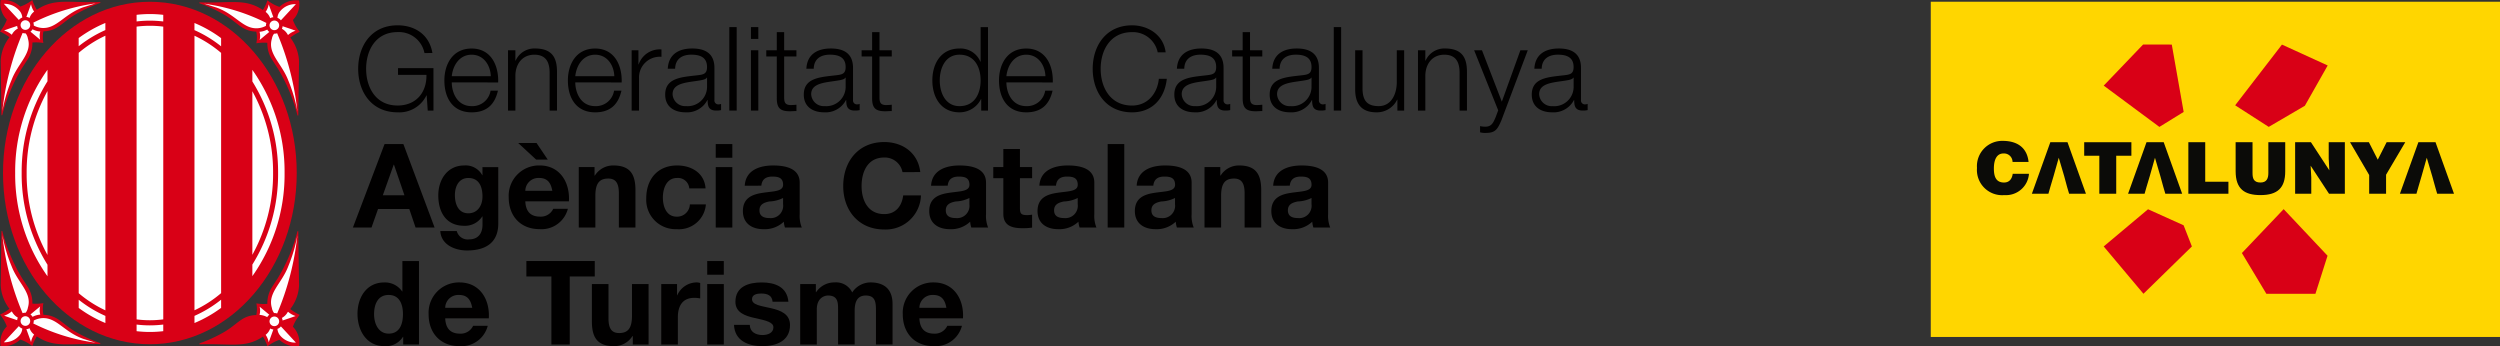 <svg xmlns="http://www.w3.org/2000/svg" xmlns:xlink="http://www.w3.org/1999/xlink" width="431" height="59.718" viewBox="0 0 431 59.718"><rect x="0" y="0" width="431" height="59.718" fill="#333333" stroke="none"/><defs><style>.a{fill:none;}.b{fill:#ffd600;}.c{fill:#d90016;}.d{clip-path:url(#a);}.e{fill:#0b0b08;}.f{fill:#010000;}.g{fill:#fff;}</style><clipPath id="a"><rect class="a" width="431" height="59.718"/></clipPath></defs><g transform="translate(0 0)"><rect class="b" width="98.136" height="57.794" transform="translate(332.864 0.298)"/><path class="c" d="M167.765,23.1l6.855,8.159,8.349-8.159-1.427-3.647-6.135-2.765Z" transform="translate(194.913 19.387)"/><path class="c" d="M179.5,3.559l2.047,11.613-4.183,2.583-9.6-7.119,6.79-7.086Z" transform="translate(194.916 4.125)"/><path class="c" d="M186.317,3.556l7.882,3.6L190.266,14.1l-6.23,3.643-5.787-3.723Z" transform="translate(207.093 4.132)"/><path class="c" d="M193.551,24.71l-2.088,6.565h-8.455l-4.222-7.028,7.2-7.569Z" transform="translate(207.717 19.378)"/><g transform="translate(0 0)"><g class="d"><path class="e" d="M163.791,14.863a1.472,1.472,0,0,0-1.58-1.457c-1.02,0-1.639.876-1.639,2.592,0,1.243.272,2.417,1.749,2.417.94,0,1.384-.657,1.5-1.507h2.8a3.974,3.974,0,0,1-4.244,3.675A4.349,4.349,0,0,1,157.66,15.9a4.356,4.356,0,0,1,4.427-4.665c2.715,0,4.235,1.342,4.464,3.63Z" transform="translate(183.173 13.052)"/><path class="e" d="M167.611,17.2l-.94-3.178-.9,3.178-.553,1.855-.331,1.167h-2.849l3.18-8.881h2.96l3.18,8.881h-2.9l-.346-1.167Z" transform="translate(188.258 13.178)"/><path class="e" d="M166.21,11.341h8.135v2.33h-2.614v6.55h-2.912v-6.55H166.21Z" transform="translate(193.106 13.178)"/><path class="e" d="M175.28,17.2l-.934-3.178-.9,3.178-.556,1.855-.333,1.167h-2.847l3.18-8.881h2.964l3.18,8.881h-2.9l-.344-1.167Z" transform="translate(197.169 13.178)"/><path class="e" d="M174.516,20.223V11.342h2.908v6.81h4v2.071Z" transform="translate(202.756 13.178)"/><path class="e" d="M178.286,11.341H181.2v5.318c0,.876.171,1.63,1.368,1.63,1.051,0,1.36-.67,1.36-1.63V11.341h2.908v5.026c0,2.847-1.321,4.09-4.267,4.09-2.75,0-4.28-1.051-4.28-4.107Z" transform="translate(207.136 13.177)"/><path class="e" d="M188.924,16.19l-.106-2.017V11.341H191.6v8.883h-2.728l-3.171-4.834.112,2.023v2.81h-2.784V11.341h2.724Z" transform="translate(212.652 13.177)"/><path class="e" d="M193.623,20.223h-2.914V16.995l-3.3-5.653h3.249l1.533,3.009,1.526-3.009h3.21l-3.305,5.6Z" transform="translate(217.737 13.178)"/><path class="e" d="M196.961,17.2l-.943-3.178-.9,3.178-.547,1.855-.333,1.167h-2.849l3.182-8.881h2.955l3.187,8.881h-2.9l-.339-1.167Z" transform="translate(222.356 13.178)"/></g></g><g transform="translate(0 0)"><g class="d"><path class="f" d="M41.544,16.713h-.988l-.182-2.62h-.041a5.193,5.193,0,0,1-4.977,2.923c-4.536,0-6.792-3.567-6.792-7.5s2.257-7.5,6.792-7.5c3.022,0,5.482,1.632,6.006,4.778H39.991a4.488,4.488,0,0,0-4.635-3.61c-3.809,0-5.422,3.187-5.422,6.33s1.613,6.328,5.422,6.328c3.184,0,5.037-2.237,4.977-5.279h-4.9V9.4h6.107Z" transform="translate(33.186 2.349)"/><path class="f" d="M43.44,8.645c-.061-1.915-1.25-3.708-3.305-3.708-2.075,0-3.225,1.812-3.426,3.708ZM36.708,9.713c.022,1.853.988,4.09,3.426,4.09A3.166,3.166,0,0,0,43.4,11.142h1.269c-.543,2.359-1.913,3.731-4.533,3.731-3.305,0-4.7-2.54-4.7-5.5,0-2.741,1.39-5.5,4.7-5.5,3.344,0,4.676,2.923,4.574,5.846Z" transform="translate(41.174 4.494)"/><path class="f" d="M40.513,4.17h1.271V5.964h.039a3.528,3.528,0,0,1,3.325-2.1c2.923,0,3.809,1.533,3.809,4.012V14.57H47.688V8.08c0-1.794-.584-3.143-2.64-3.143-2.015,0-3.225,1.531-3.264,3.567V14.57H40.513Z" transform="translate(47.069 4.494)"/><path class="f" d="M53.29,8.645c-.061-1.915-1.25-3.708-3.305-3.708-2.078,0-3.225,1.812-3.426,3.708ZM46.558,9.713c.022,1.853.988,4.09,3.426,4.09a3.167,3.167,0,0,0,3.264-2.661H54.52c-.547,2.359-1.915,3.731-4.535,3.731-3.305,0-4.7-2.54-4.7-5.5,0-2.741,1.39-5.5,4.7-5.5,3.344,0,4.676,2.923,4.574,5.846Z" transform="translate(52.618 4.494)"/><path class="f" d="M50.372,4.085h1.17V6.523h.041a3.843,3.843,0,0,1,3.93-2.579V5.216a3.58,3.58,0,0,0-3.87,3.727v5.543H50.372Z" transform="translate(58.523 4.578)"/><path class="f" d="M60.263,8.885h-.039c-.16.3-.726.4-1.068.465-2.157.383-4.836.363-4.836,2.4A2.166,2.166,0,0,0,56.638,13.8a3.34,3.34,0,0,0,3.625-3.264ZM53.492,7.354c.121-2.439,1.833-3.487,4.213-3.487,1.833,0,3.829.564,3.829,3.346v5.521a.675.675,0,0,0,.746.765,1.229,1.229,0,0,0,.4-.08v1.068a3.476,3.476,0,0,1-.826.08c-1.291,0-1.492-.726-1.492-1.814h-.041a3.961,3.961,0,0,1-3.788,2.116c-1.915,0-3.487-.947-3.487-3.044,0-2.921,2.843-3.022,5.582-3.344,1.048-.121,1.632-.262,1.632-1.412,0-1.712-1.228-2.136-2.72-2.136-1.572,0-2.741.726-2.78,2.419Z" transform="translate(61.633 4.494)"/><rect class="f" width="1.269" height="14.391" transform="translate(125.734 4.672)"/><path class="f" d="M59.886,16.552h1.271V6.152H59.886Zm0-12.355h1.271V2.161H59.886Z" transform="translate(69.577 2.512)"/><path class="f" d="M64.192,5.686h2.116V6.754H64.192v7.015c0,.826.121,1.308,1.027,1.368a9.686,9.686,0,0,0,1.09-.061v1.09c-.383,0-.746.039-1.131.039-1.691,0-2.276-.562-2.257-2.337V6.754H61.109V5.686h1.812V2.562h1.271Z" transform="translate(70.998 2.977)"/><path class="f" d="M71.316,8.885h-.039c-.162.3-.726.4-1.068.465-2.155.383-4.836.363-4.836,2.4A2.165,2.165,0,0,0,67.688,13.8a3.34,3.34,0,0,0,3.628-3.264ZM64.545,7.354c.121-2.439,1.833-3.487,4.213-3.487,1.833,0,3.829.564,3.829,3.346v5.521a.675.675,0,0,0,.746.765,1.229,1.229,0,0,0,.4-.08v1.068a3.476,3.476,0,0,1-.826.08c-1.291,0-1.492-.726-1.492-1.814h-.041a3.961,3.961,0,0,1-3.788,2.116c-1.915,0-3.487-.947-3.487-3.044,0-2.921,2.843-3.022,5.582-3.344,1.048-.121,1.632-.262,1.632-1.412,0-1.712-1.228-2.136-2.72-2.136-1.572,0-2.741.726-2.78,2.419Z" transform="translate(74.475 4.494)"/><path class="f" d="M71.794,5.686H73.91V6.754H71.794v7.015c0,.826.121,1.308,1.027,1.368a9.687,9.687,0,0,0,1.09-.061v1.09c-.383,0-.746.039-1.128.039-1.693,0-2.279-.562-2.259-2.337V6.754H68.711V5.686h1.812V2.562h1.271Z" transform="translate(79.83 2.977)"/><path class="f" d="M79.029,15.785c2.7,0,3.647-2.279,3.647-4.434s-.947-4.434-3.647-4.434c-2.419,0-3.4,2.276-3.4,4.434s.986,4.434,3.4,4.434m4.918.765h-1.17V14.574h-.041a4.116,4.116,0,0,1-3.708,2.279c-3.165,0-4.676-2.56-4.676-5.5s1.511-5.5,4.676-5.5a3.712,3.712,0,0,1,3.608,2.276h.039V2.161h1.271Z" transform="translate(86.385 2.512)"/><path class="f" d="M87.671,8.645c-.061-1.915-1.25-3.708-3.305-3.708-2.078,0-3.225,1.812-3.426,3.708ZM80.939,9.713c.022,1.853.988,4.09,3.426,4.09a3.166,3.166,0,0,0,3.264-2.661H88.9c-.545,2.359-1.915,3.731-4.535,3.731-3.305,0-4.7-2.54-4.7-5.5,0-2.741,1.39-5.5,4.7-5.5,3.344,0,4.676,2.923,4.574,5.846Z" transform="translate(92.562 4.494)"/><path class="f" d="M98.349,6.676a4.369,4.369,0,0,0-4.417-3.487c-3.807,0-5.42,3.184-5.42,6.33s1.613,6.328,5.42,6.328c2.661,0,4.354-2.056,4.615-4.615h1.371c-.383,3.528-2.618,5.785-5.986,5.785-4.531,0-6.792-3.569-6.792-7.5s2.261-7.5,6.792-7.5c2.722,0,5.422,1.632,5.785,4.654Z" transform="translate(101.241 2.35)"/><path class="f" d="M100.865,8.885h-.039c-.16.3-.726.4-1.068.465-2.157.383-4.836.363-4.836,2.4A2.166,2.166,0,0,0,97.24,13.8a3.34,3.34,0,0,0,3.625-3.264ZM94.094,7.354c.121-2.439,1.833-3.487,4.213-3.487,1.833,0,3.829.564,3.829,3.346v5.521a.676.676,0,0,0,.746.765,1.229,1.229,0,0,0,.4-.08v1.068a3.476,3.476,0,0,1-.826.08c-1.291,0-1.492-.726-1.492-1.814h-.041a3.961,3.961,0,0,1-3.788,2.116c-1.915,0-3.487-.947-3.487-3.044,0-2.921,2.843-3.022,5.584-3.344,1.046-.121,1.63-.262,1.63-1.412,0-1.712-1.228-2.136-2.72-2.136-1.572,0-2.741.726-2.78,2.419Z" transform="translate(108.806 4.494)"/><path class="f" d="M101.343,5.686h2.116V6.754h-2.116v7.015c0,.826.121,1.308,1.027,1.368a9.686,9.686,0,0,0,1.09-.061v1.09c-.383,0-.746.039-1.128.039-1.693,0-2.279-.562-2.257-2.337V6.754H98.26V5.686h1.814V2.562h1.269Z" transform="translate(114.161 2.977)"/><path class="f" d="M108.468,8.885h-.039c-.162.3-.726.4-1.068.465-2.158.383-4.836.363-4.836,2.4a2.166,2.166,0,0,0,2.317,2.056,3.34,3.34,0,0,0,3.625-3.264ZM101.7,7.354c.121-2.439,1.833-3.487,4.213-3.487,1.833,0,3.829.564,3.829,3.346v5.521a.675.675,0,0,0,.746.765,1.229,1.229,0,0,0,.4-.08v1.068a3.476,3.476,0,0,1-.826.08c-1.291,0-1.492-.726-1.492-1.814h-.041a3.961,3.961,0,0,1-3.788,2.116c-1.915,0-3.487-.947-3.487-3.044,0-2.921,2.843-3.022,5.582-3.344,1.048-.121,1.632-.262,1.632-1.412,0-1.712-1.228-2.136-2.72-2.136-1.572,0-2.741.726-2.782,2.419Z" transform="translate(117.639 4.494)"/><rect class="f" width="1.271" height="14.391" transform="translate(229.942 4.672)"/><path class="f" d="M116.516,14.407h-1.167V12.532h-.041a3.872,3.872,0,0,1-3.589,2.177c-2.62,0-3.647-1.533-3.647-3.95V4.006h1.269v6.773c.061,1.874.767,2.862,2.782,2.862,2.177,0,3.124-2.056,3.124-4.172V4.006h1.269Z" transform="translate(125.56 4.655)"/><path class="f" d="M113.08,4.17h1.269V5.964h.041a3.526,3.526,0,0,1,3.325-2.1c2.923,0,3.809,1.533,3.809,4.012V14.57h-1.269V8.08c0-1.794-.584-3.143-2.642-3.143-2.015,0-3.223,1.531-3.264,3.567V14.57H113.08Z" transform="translate(131.379 4.494)"/><path class="f" d="M117.558,4.007h1.351l3.426,8.868,3.2-8.868h1.271L122.295,16c-.726,1.753-1.148,2.259-2.741,2.259a3.375,3.375,0,0,1-.969-.1V17.088a4.427,4.427,0,0,0,.867.1c1.128,0,1.392-.666,1.814-1.632l.443-1.189Z" transform="translate(136.581 4.656)"/><path class="f" d="M129.369,8.885h-.037c-.164.3-.726.4-1.07.465-2.158.383-4.836.363-4.836,2.4a2.167,2.167,0,0,0,2.315,2.056,3.339,3.339,0,0,0,3.628-3.264ZM122.6,7.354c.121-2.439,1.833-3.487,4.213-3.487,1.833,0,3.826.564,3.826,3.346v5.521a.675.675,0,0,0,.746.765,1.243,1.243,0,0,0,.4-.08v1.068a3.506,3.506,0,0,1-.828.08c-1.291,0-1.492-.726-1.492-1.814h-.041a3.958,3.958,0,0,1-3.785,2.116c-1.918,0-3.487-.947-3.487-3.044,0-2.921,2.838-3.022,5.582-3.344,1.048-.121,1.63-.262,1.63-1.412,0-1.712-1.228-2.136-2.72-2.136-1.572,0-2.741.726-2.78,2.419Z" transform="translate(141.925 4.494)"/><path class="f" d="M33.3,20.316h3.729L35.22,15.037h-.041Zm.3-8.827h3.245l5.381,14.389H38.947l-1.087-3.2H32.478l-1.128,3.2H28.144Z" transform="translate(32.698 13.349)"/><path class="f" d="M42.571,18.556c0-1.693-.584-3.2-2.439-3.2-1.611,0-2.317,1.41-2.317,2.962,0,1.492.564,3.124,2.317,3.124,1.632,0,2.439-1.39,2.439-2.882m2.722,4.676c0,1.712-.605,4.615-5.4,4.615-2.056,0-4.453-.968-4.594-3.346h2.841a1.936,1.936,0,0,0,2.136,1.431c1.593,0,2.317-1.087,2.3-2.579V21.983H42.53a3.517,3.517,0,0,1-3.122,1.611c-3.124,0-4.456-2.376-4.456-5.238,0-2.7,1.552-5.16,4.475-5.16a3.242,3.242,0,0,1,3.1,1.673h.041v-1.39h2.722Z" transform="translate(40.609 15.331)"/><path class="f" d="M48.087,19.648c-.262-1.451-.889-2.218-2.279-2.218a2.256,2.256,0,0,0-2.378,2.218ZM42.2,11.4h3.165L47.3,14.267h-2Zm1.23,10.057c.082,1.814.966,2.64,2.56,2.64a2.357,2.357,0,0,0,2.257-1.349h2.521a4.689,4.689,0,0,1-4.877,3.506c-3.286,0-5.322-2.257-5.322-5.482a5.226,5.226,0,0,1,5.322-5.5c3.545,0,5.26,2.983,5.056,6.187Z" transform="translate(47.133 13.251)"/><path class="f" d="M46.155,13.476h2.722v1.451h.061a3.713,3.713,0,0,1,3.184-1.732c3.042,0,3.807,1.712,3.807,4.291V23.9h-2.86V18.009c0-1.712-.5-2.557-1.833-2.557-1.552,0-2.218.865-2.218,2.981V23.9H46.155Z" transform="translate(53.624 15.331)"/><path class="f" d="M58.954,17.145a1.952,1.952,0,0,0-2.116-1.792c-1.833,0-2.436,1.855-2.436,3.385,0,1.492.582,3.284,2.376,3.284a2.2,2.2,0,0,0,2.279-2.114h2.761A4.657,4.657,0,0,1,56.8,24.179a5.06,5.06,0,0,1-5.262-5.342c0-3.243,1.935-5.642,5.322-5.642,2.458,0,4.715,1.291,4.9,3.95Z" transform="translate(59.877 15.331)"/><path class="f" d="M57.078,15.46H59.94V25.88H57.078Zm2.862-1.613H57.078V11.489H59.94Z" transform="translate(66.314 13.349)"/><path class="f" d="M66.175,18.8a5.671,5.671,0,0,1-2.378.6c-.889.184-1.695.484-1.695,1.533,0,1.068.828,1.332,1.755,1.332a2.128,2.128,0,0,0,2.317-2.4Zm-6.611-2.116c.162-2.681,2.56-3.487,4.9-3.487,2.078,0,4.574.465,4.574,2.964v5.422A5.351,5.351,0,0,0,69.4,23.9H66.5a4.2,4.2,0,0,1-.2-1.01,4.774,4.774,0,0,1-3.506,1.291c-1.976,0-3.548-.988-3.548-3.124,0-2.359,1.773-2.923,3.548-3.165,1.753-.262,3.385-.2,3.385-1.368,0-1.23-.847-1.412-1.855-1.412-1.09,0-1.794.443-1.894,1.572Z" transform="translate(68.829 15.331)"/><path class="f" d="M77.464,16.51a3.11,3.11,0,0,0-3.143-2.519c-2.843,0-3.911,2.417-3.911,4.938,0,2.4,1.068,4.817,3.911,4.817,1.935,0,3.022-1.33,3.264-3.225h3.063A6.076,6.076,0,0,1,74.321,26.4c-4.456,0-7.076-3.325-7.076-7.476,0-4.272,2.62-7.6,7.076-7.6,3.165,0,5.824,1.855,6.207,5.18Z" transform="translate(78.127 13.164)"/><path class="f" d="M81.034,18.8a5.671,5.671,0,0,1-2.378.6c-.886.184-1.693.484-1.693,1.533,0,1.068.826,1.332,1.753,1.332a2.127,2.127,0,0,0,2.317-2.4Zm-6.611-2.116c.162-2.681,2.56-3.487,4.9-3.487,2.078,0,4.577.465,4.577,2.964v5.422a5.319,5.319,0,0,0,.363,2.317h-2.9a4.2,4.2,0,0,1-.2-1.01,4.774,4.774,0,0,1-3.506,1.291c-1.976,0-3.548-.988-3.548-3.124,0-2.359,1.773-2.923,3.548-3.165,1.753-.262,3.385-.2,3.385-1.368,0-1.23-.847-1.412-1.855-1.412-1.087,0-1.794.443-1.894,1.572Z" transform="translate(86.092 15.331)"/><path class="f" d="M83.808,15h2.1v1.915h-2.1v5.158c0,.968.242,1.208,1.208,1.208a4.412,4.412,0,0,0,.888-.08v2.237a11.063,11.063,0,0,1-1.673.1c-1.753,0-3.286-.4-3.286-2.48V16.919H79.212V15h1.734V11.88h2.862Z" transform="translate(92.03 13.803)"/><path class="f" d="M89.671,18.8a5.671,5.671,0,0,1-2.378.6c-.886.184-1.695.484-1.695,1.533,0,1.068.828,1.332,1.755,1.332a2.128,2.128,0,0,0,2.317-2.4ZM83.06,16.682c.162-2.681,2.56-3.487,4.9-3.487,2.077,0,4.574.465,4.574,2.964v5.422a5.352,5.352,0,0,0,.363,2.317h-2.9a4.2,4.2,0,0,1-.2-1.01,4.774,4.774,0,0,1-3.506,1.291c-1.976,0-3.548-.988-3.548-3.124,0-2.359,1.773-2.923,3.548-3.165,1.753-.262,3.385-.2,3.385-1.368,0-1.23-.847-1.412-1.855-1.412-1.087,0-1.794.443-1.894,1.572Z" transform="translate(96.127 15.331)"/><rect class="f" width="2.862" height="14.389" transform="translate(190.962 24.837)"/><path class="f" d="M97.431,18.8a5.671,5.671,0,0,1-2.378.6c-.889.184-1.695.484-1.695,1.533,0,1.068.828,1.332,1.755,1.332a2.127,2.127,0,0,0,2.317-2.4ZM90.82,16.682c.16-2.681,2.56-3.487,4.9-3.487,2.078,0,4.574.465,4.574,2.964v5.422a5.351,5.351,0,0,0,.363,2.317h-2.9a4.313,4.313,0,0,1-.2-1.01,4.766,4.766,0,0,1-3.5,1.291c-1.976,0-3.548-.988-3.548-3.124,0-2.359,1.773-2.923,3.548-3.165,1.753-.262,3.385-.2,3.385-1.368,0-1.23-.847-1.412-1.855-1.412-1.087,0-1.794.443-1.894,1.572Z" transform="translate(105.142 15.331)"/><path class="f" d="M96.057,13.476h2.722v1.451h.061a3.713,3.713,0,0,1,3.184-1.732c3.042,0,3.809,1.712,3.809,4.291V23.9H102.97V18.009c0-1.712-.5-2.557-1.833-2.557-1.552,0-2.218.865-2.218,2.981V23.9H96.057Z" transform="translate(111.601 15.331)"/><path class="f" d="M108.316,18.8a5.662,5.662,0,0,1-2.378.6c-.888.184-1.695.484-1.695,1.533,0,1.068.83,1.332,1.755,1.332a2.127,2.127,0,0,0,2.317-2.4Zm-6.609-2.116c.16-2.681,2.557-3.487,4.9-3.487,2.075,0,4.572.465,4.572,2.964v5.422a5.351,5.351,0,0,0,.363,2.317h-2.9a4.2,4.2,0,0,1-.2-1.01,4.774,4.774,0,0,1-3.506,1.291c-1.976,0-3.548-.988-3.548-3.124,0-2.359,1.773-2.923,3.548-3.165,1.753-.262,3.385-.2,3.385-1.368,0-1.23-.847-1.412-1.855-1.412-1.087,0-1.794.443-1.894,1.572Z" transform="translate(117.789 15.331)"/><path class="f" d="M33.89,26.662c-1.874,0-2.521,1.611-2.521,3.325,0,1.632.746,3.344,2.521,3.344,1.894,0,2.458-1.652,2.458-3.366,0-1.693-.6-3.3-2.458-3.3m2.5,7.214h-.041a3.459,3.459,0,0,1-3.163,1.613c-3.145,0-4.676-2.7-4.676-5.584,0-2.8,1.552-5.4,4.615-5.4a3.589,3.589,0,0,1,3.083,1.552h.041v-5.24h2.86V35.205h-2.72Z" transform="translate(33.122 24.185)"/><path class="f" d="M41.7,26.9c-.266-1.451-.889-2.216-2.279-2.216A2.252,2.252,0,0,0,37.042,26.9Zm-4.657,1.814c.082,1.814.966,2.64,2.56,2.64A2.356,2.356,0,0,0,41.857,30h2.521A4.688,4.688,0,0,1,39.5,33.506c-3.284,0-5.318-2.257-5.318-5.482a5.225,5.225,0,0,1,5.318-5.5c3.55,0,5.264,2.983,5.059,6.187Z" transform="translate(39.711 26.167)"/><path class="f" d="M46.29,23.477H41.977V20.816H53.768v2.661H49.455v11.73H46.29Z" transform="translate(48.77 24.185)"/><path class="f" d="M56.976,33.073H54.254V31.622h-.061a3.709,3.709,0,0,1-3.182,1.732c-3.044,0-3.809-1.712-3.809-4.291v-6.41h2.86V28.54c0,1.712.506,2.557,1.835,2.557,1.552,0,2.216-.867,2.216-2.981V22.653h2.862Z" transform="translate(54.84 26.32)"/><path class="f" d="M52.733,22.8h2.722v1.935h.039a3.687,3.687,0,0,1,3.325-2.216,2.138,2.138,0,0,1,.627.1v2.661a5.249,5.249,0,0,0-1.029-.1c-2.095,0-2.821,1.511-2.821,3.346v4.7H52.733Z" transform="translate(61.266 26.169)"/><path class="f" d="M56.4,24.786h2.862v10.42H56.4Zm2.86-1.611H56.4V20.817H59.26Z" transform="translate(65.524 24.186)"/><path class="f" d="M61.255,29.839c.022,1.25,1.068,1.753,2.2,1.753.828,0,1.874-.322,1.874-1.33,0-.867-1.189-1.17-3.245-1.613-1.652-.363-3.305-.947-3.305-2.782,0-2.659,2.3-3.344,4.535-3.344,2.279,0,4.373.765,4.6,3.325H65.185c-.08-1.109-.927-1.412-1.954-1.412-.646,0-1.591.121-1.591.968,0,1.029,1.611,1.17,3.243,1.552,1.673.383,3.308.988,3.308,2.923,0,2.739-2.38,3.628-4.758,3.628-2.419,0-4.775-.908-4.9-3.669Z" transform="translate(68.007 26.169)"/><path class="f" d="M63.814,22.8h2.7v1.41h.041a3.761,3.761,0,0,1,3.184-1.691,3.086,3.086,0,0,1,3.044,1.732,3.78,3.78,0,0,1,3.143-1.732c2.216,0,3.809,1.027,3.809,3.727v6.974H76.874V27.318c0-1.39-.121-2.538-1.753-2.538-1.613,0-1.915,1.33-1.915,2.64v5.8H70.343V27.378c0-1.208.082-2.6-1.732-2.6-.564,0-1.935.363-1.935,2.4v6.047H63.814Z" transform="translate(74.14 26.169)"/><path class="f" d="M79.513,26.9c-.262-1.451-.889-2.216-2.279-2.216A2.255,2.255,0,0,0,74.856,26.9Zm-4.657,1.814c.082,1.814.968,2.64,2.56,2.64A2.357,2.357,0,0,0,79.673,30h2.521a4.689,4.689,0,0,1-4.877,3.506c-3.286,0-5.322-2.257-5.322-5.482a5.226,5.226,0,0,1,5.322-5.5c3.545,0,5.26,2.983,5.056,6.187Z" transform="translate(83.644 26.167)"/><path class="c" d="M25.559.141C11.574.141.24,13.358.24,29.661S11.574,59.182,25.559,59.182s25.319-13.22,25.319-29.522S39.542.141,25.559.141" transform="translate(0.279 0.165)"/><path class="g" d="M5.716,35.515A28.883,28.883,0,0,1,2.125,21.387,28.85,28.85,0,0,1,5.716,7.262Z" transform="translate(2.469 8.438)"/><path class="g" d="M6.277,5.8a20.353,20.353,0,0,1,4.6-2.951V50.194a20.428,20.428,0,0,1-4.6-2.951Z" transform="translate(7.293 3.307)"/><path class="g" d="M10.892,2.2a18.168,18.168,0,0,1,4.6,0V52.671a18.536,18.536,0,0,1-2.307.149,17.885,17.885,0,0,1-2.289-.149Z" transform="translate(12.655 2.39)"/><path class="g" d="M15.509,2.849A20.479,20.479,0,0,1,20.1,5.806v41.42a20.4,20.4,0,0,1-4.592,2.957Z" transform="translate(18.019 3.311)"/><path class="g" d="M20.125,7.276a28.884,28.884,0,0,1,3.573,14.1,28.876,28.876,0,0,1-3.573,14.1Z" transform="translate(23.382 8.454)"/><path class="g" d="M20.1,4.44V5.856a20.869,20.869,0,0,0-4.594-2.793V1.833A21.687,21.687,0,0,1,20.1,4.44" transform="translate(18.018 2.13)"/><path class="g" d="M13.182,1.12a19.874,19.874,0,0,1,2.307.136V2.4a19.405,19.405,0,0,0-2.307-.143,19.088,19.088,0,0,0-2.289.141V1.254a20.06,20.06,0,0,1,2.289-.134" transform="translate(12.656 1.302)"/><path class="g" d="M10.872,1.829v1.23a21.124,21.124,0,0,0-4.6,2.787V4.432a22.079,22.079,0,0,1,4.6-2.6" transform="translate(7.292 2.126)"/><path class="g" d="M1.21,23.364a30.329,30.329,0,0,1,5.571-17.8V7.552A29.5,29.5,0,0,0,2.328,23.364,29.507,29.507,0,0,0,6.781,39.177v1.991a30.33,30.33,0,0,1-5.571-17.8" transform="translate(1.406 6.462)"/><path class="g" d="M6.277,25.321V23.9a21.167,21.167,0,0,0,4.6,2.789v1.228a21.823,21.823,0,0,1-4.6-2.6" transform="translate(7.293 27.774)"/><path class="g" d="M13.182,27.16a20.059,20.059,0,0,1-2.289-.134V25.882a18.653,18.653,0,0,0,2.289.141,19.407,19.407,0,0,0,2.307-.141v1.141a19.874,19.874,0,0,1-2.307.136" transform="translate(12.656 30.071)"/><path class="g" d="M15.509,27.921V26.689A20.919,20.919,0,0,0,20.1,23.9v1.414a21.971,21.971,0,0,1-4.592,2.607" transform="translate(18.019 27.768)"/><path class="g" d="M20.125,39.141a29.52,29.52,0,0,0,4.436-15.79A29.51,29.51,0,0,0,20.125,7.565V5.572a30.354,30.354,0,0,1,5.554,17.779,30.363,30.363,0,0,1-5.554,17.783Z" transform="translate(23.382 6.475)"/><path class="c" d="M32.017,34.9A6.993,6.993,0,0,1,33.2,32.858a7.973,7.973,0,0,1-1.634-1,7.217,7.217,0,0,0,1.515-4.06l-.136-9.363h-.132a29.945,29.945,0,0,1-3.472,8.219c-.443.651-.532.821-.78,1.206a5.143,5.143,0,0,0-.947,3.1,7.573,7.573,0,0,1-1.892-.08,4.975,4.975,0,0,1-.015,2.006c-2.707.1-3.223,1.755-6.14,3.267a25.559,25.559,0,0,1-3.666,1.63v.153c5.48-.171,7.9.726,10.952-1.33a7.939,7.939,0,0,1,.778,1.68A6.865,6.865,0,0,1,29.7,37.16a4.2,4.2,0,0,0,3.388,1.111A3.9,3.9,0,0,0,32.017,34.9" transform="translate(18.476 21.424)"/><path class="g" d="M24.847,25.6c-.357.145-2.225.767-2.225.767l-.026.026a1.136,1.136,0,0,0-.106-.435l-.009-.03a2.456,2.456,0,0,0,.994-.994l.069-.073,0,.011a3.7,3.7,0,0,0,1.3.729" transform="translate(26.12 28.879)"/><path class="g" d="M24.557,24.172a25.559,25.559,0,0,0,1.6-5.4,47.168,47.168,0,0,1-3.485,13.468,1.482,1.482,0,0,0-.527-.071,1.918,1.918,0,0,1-.38-.878c-.78-2.547,1.656-4.181,2.793-7.115" transform="translate(25.11 21.805)"/><path class="g" d="M20.712,24.457l1.662,1.381.006.017a1.048,1.048,0,0,0-.141.119,1.146,1.146,0,0,0-.2.259l-.009.026a3.317,3.317,0,0,0-1.334-.389,2.72,2.72,0,0,0,.015-1.414" transform="translate(24.046 28.416)"/><path class="g" d="M21.713,28.581a3.235,3.235,0,0,0-.53-1.295,2.286,2.286,0,0,0,.787-1.09l.013,0a1.232,1.232,0,0,0,.517.166l.019,0Z" transform="translate(24.611 30.437)"/><path class="g" d="M21.737,26.657a.829.829,0,1,1,1.174,0,.831.831,0,0,1-1.174,0" transform="translate(24.975 29.328)"/><path class="g" d="M22.614,27.627a2,2,0,0,1-.489-1.167,1.3,1.3,0,0,0,.594-.432l2.592,2.8a3.408,3.408,0,0,1-2.7-1.2" transform="translate(25.705 30.24)"/><path class="c" d="M32.017,3.416A7.043,7.043,0,0,0,33.2,5.461a8.049,8.049,0,0,0-1.634.992,7.242,7.242,0,0,1,1.515,4.064l-.136,9.359h-.132a29.917,29.917,0,0,0-3.472-8.219c-.443-.651-.532-.821-.78-1.206a5.131,5.131,0,0,1-.947-3.1,7.579,7.579,0,0,0-1.892.082,4.974,4.974,0,0,0-.015-2.006c-2.707-.1-3.223-1.758-6.14-3.267A25.322,25.322,0,0,0,15.9.53V.374c5.48.173,7.9-.72,10.952,1.33A7.921,7.921,0,0,0,27.633.026,6.868,6.868,0,0,0,29.7,1.159,4.189,4.189,0,0,1,33.085.046a3.9,3.9,0,0,1-1.068,3.37" transform="translate(18.476 0.029)"/><path class="g" d="M24.847,2.878c-.357-.147-2.225-.77-2.225-.77L22.6,2.082a1.146,1.146,0,0,1-.106.437l-.009.03a2.444,2.444,0,0,1,.994.992l.069.076,0-.011a3.631,3.631,0,0,1,1.3-.729" transform="translate(26.12 2.42)"/><path class="g" d="M24.557,10.715a25.559,25.559,0,0,1,1.6,5.4A47.13,47.13,0,0,0,22.672,2.651a1.575,1.575,0,0,1-.527.074,1.9,1.9,0,0,0-.38.876c-.78,2.547,1.656,4.179,2.793,7.115" transform="translate(25.11 3.081)"/><path class="g" d="M20.712,4.156l1.662-1.384.006-.013a1.032,1.032,0,0,1-.141-.117,1.262,1.262,0,0,1-.2-.262l-.009-.024A3.269,3.269,0,0,1,20.7,2.74a2.727,2.727,0,0,1,.015,1.416" transform="translate(24.046 2.739)"/><path class="g" d="M16.278.295l2.127.662c3.357,1.206,4.564,3.714,7.093,3.571a3.506,3.506,0,0,0,1.44-.417A1.41,1.41,0,0,1,27.02,3.6h-.035A33.826,33.826,0,0,0,16.278.295" transform="translate(18.912 0.344)"/><path class="g" d="M21.713.347a3.231,3.231,0,0,1-.53,1.3,2.262,2.262,0,0,1,.787,1.087l.013,0a1.171,1.171,0,0,1,.517-.164l.019,0Z" transform="translate(24.611 0.404)"/><path class="g" d="M21.737,1.882a.829.829,0,1,0,1.174,0,.831.831,0,0,0-1.174,0" transform="translate(24.975 1.904)"/><path class="g" d="M22.614,1.529A1.99,1.99,0,0,0,22.125,2.7a1.273,1.273,0,0,1,.594.428L25.312.333a3.4,3.4,0,0,0-2.7,1.2" transform="translate(25.705 0.377)"/><path class="c" d="M1.183,34.878A7.025,7.025,0,0,0,0,32.835a8.024,8.024,0,0,0,1.632-.994A7.233,7.233,0,0,1,.119,27.779l.134-9.363H.385a30.064,30.064,0,0,0,3.472,8.221c.441.651.532.819.783,1.206a5.144,5.144,0,0,1,.945,3.1,7.446,7.446,0,0,0,1.889-.078,5.141,5.141,0,0,0,.015,2.006c2.709.1,3.225,1.755,6.142,3.264a25.5,25.5,0,0,0,3.664,1.63v.158c-5.478-.173-7.9.722-10.95-1.332a7.844,7.844,0,0,0-.776,1.682A6.873,6.873,0,0,0,3.5,37.137a4.223,4.223,0,0,1-3.39,1.113,3.9,3.9,0,0,1,1.068-3.372" transform="translate(0 21.397)"/><path class="g" d="M.328,25.569c.359.145,2.227.77,2.227.77l.024.026a1.139,1.139,0,0,1,.108-.435l.006-.03a2.515,2.515,0,0,1-.994-.992c.006-.011-.063-.08-.069-.074l0,.009a3.753,3.753,0,0,1-1.3.726" transform="translate(0.381 28.853)"/><path class="g" d="M1.792,24.149a25.446,25.446,0,0,1-1.6-5.4A47.077,47.077,0,0,0,3.677,32.212a1.53,1.53,0,0,1,.525-.071,1.943,1.943,0,0,0,.383-.878c.778-2.547-1.658-4.179-2.793-7.115" transform="translate(0.221 21.778)"/><path class="g" d="M4.1,24.435,2.433,25.819l0,.013a1.2,1.2,0,0,1,.141.119,1.4,1.4,0,0,1,.2.259l.009.026a3.286,3.286,0,0,1,1.334-.387A2.723,2.723,0,0,1,4.1,24.435" transform="translate(2.822 28.39)"/><path class="g" d="M13.4,29.61l-2.127-.664c-3.359-1.208-4.566-3.716-7.1-3.573a3.612,3.612,0,0,0-1.442.415,1.4,1.4,0,0,1-.08.521h.037A34.013,34.013,0,0,0,13.4,29.61" transform="translate(3.087 29.473)"/><path class="g" d="M2.909,28.56a3.265,3.265,0,0,1,.532-1.295,2.255,2.255,0,0,1-.785-1.092l-.015,0a1.183,1.183,0,0,1-.517.166l-.022,0Z" transform="translate(2.443 30.409)"/><path class="g" d="M3.057,26.631a.829.829,0,1,0-1.172,0,.827.827,0,0,0,1.172,0" transform="translate(1.907 29.302)"/><path class="g" d="M3.006,27.6a2,2,0,0,0,.484-1.167,1.342,1.342,0,0,1-.592-.428L.306,28.795a3.423,3.423,0,0,0,2.7-1.193" transform="translate(0.356 30.215)"/><path class="c" d="M1.183,3.39A6.992,6.992,0,0,1,0,5.437a8,8,0,0,1,1.632.99A7.245,7.245,0,0,0,.119,10.49l.134,9.365H.385a29.979,29.979,0,0,1,3.472-8.217c.441-.653.532-.826.783-1.208a5.155,5.155,0,0,0,.945-3.1,7.552,7.552,0,0,1,1.889.08,5.131,5.131,0,0,1,.015-2c2.709-.1,3.225-1.758,6.142-3.267A25.254,25.254,0,0,1,17.295.506V.349C11.817.526,9.4-.369,6.345,1.682A7.875,7.875,0,0,1,5.569,0,7.021,7.021,0,0,1,3.5,1.138,4.211,4.211,0,0,0,.115.02,3.891,3.891,0,0,0,1.183,3.39" transform="translate(0 0)"/><path class="g" d="M.328,2.856c.359-.147,2.227-.772,2.227-.772l.024-.026a1.14,1.14,0,0,0,.108.437l.006.032a2.474,2.474,0,0,0-.994.992L1.629,3.6l0-.009a3.676,3.676,0,0,0-1.3-.731" transform="translate(0.381 2.392)"/><path class="g" d="M1.792,10.691A25.453,25.453,0,0,0,.19,16.1,47.051,47.051,0,0,1,3.677,2.627,1.53,1.53,0,0,0,4.2,2.7a1.934,1.934,0,0,1,.383.878c.778,2.547-1.658,4.179-2.793,7.115" transform="translate(0.221 3.053)"/><path class="g" d="M4.1,4.133,2.433,2.747l0-.011a1.2,1.2,0,0,0,.141-.119,1.349,1.349,0,0,0,.2-.262l.009-.022a3.269,3.269,0,0,0,1.334.383A2.727,2.727,0,0,0,4.1,4.133" transform="translate(2.822 2.713)"/><path class="g" d="M13.4.27,11.274.936C7.915,2.142,6.708,4.65,4.179,4.505a3.575,3.575,0,0,1-1.442-.413,1.366,1.366,0,0,0-.08-.519l.037,0A34.126,34.126,0,0,1,13.4.27" transform="translate(3.087 0.315)"/><path class="g" d="M2.909.324a3.272,3.272,0,0,0,.532,1.3,2.222,2.222,0,0,0-.785,1.09l-.015,0a1.155,1.155,0,0,0-.517-.166l-.022,0Z" transform="translate(2.443 0.377)"/><path class="g" d="M3.057,1.858a.829.829,0,1,1-1.172,0,.832.832,0,0,1,1.172,0" transform="translate(1.907 1.876)"/><path class="g" d="M3.006,1.507A1.983,1.983,0,0,1,3.49,2.67,1.353,1.353,0,0,0,2.9,3.1L.306.309a3.42,3.42,0,0,1,2.7,1.2" transform="translate(0.356 0.349)"/></g></g></g></svg>